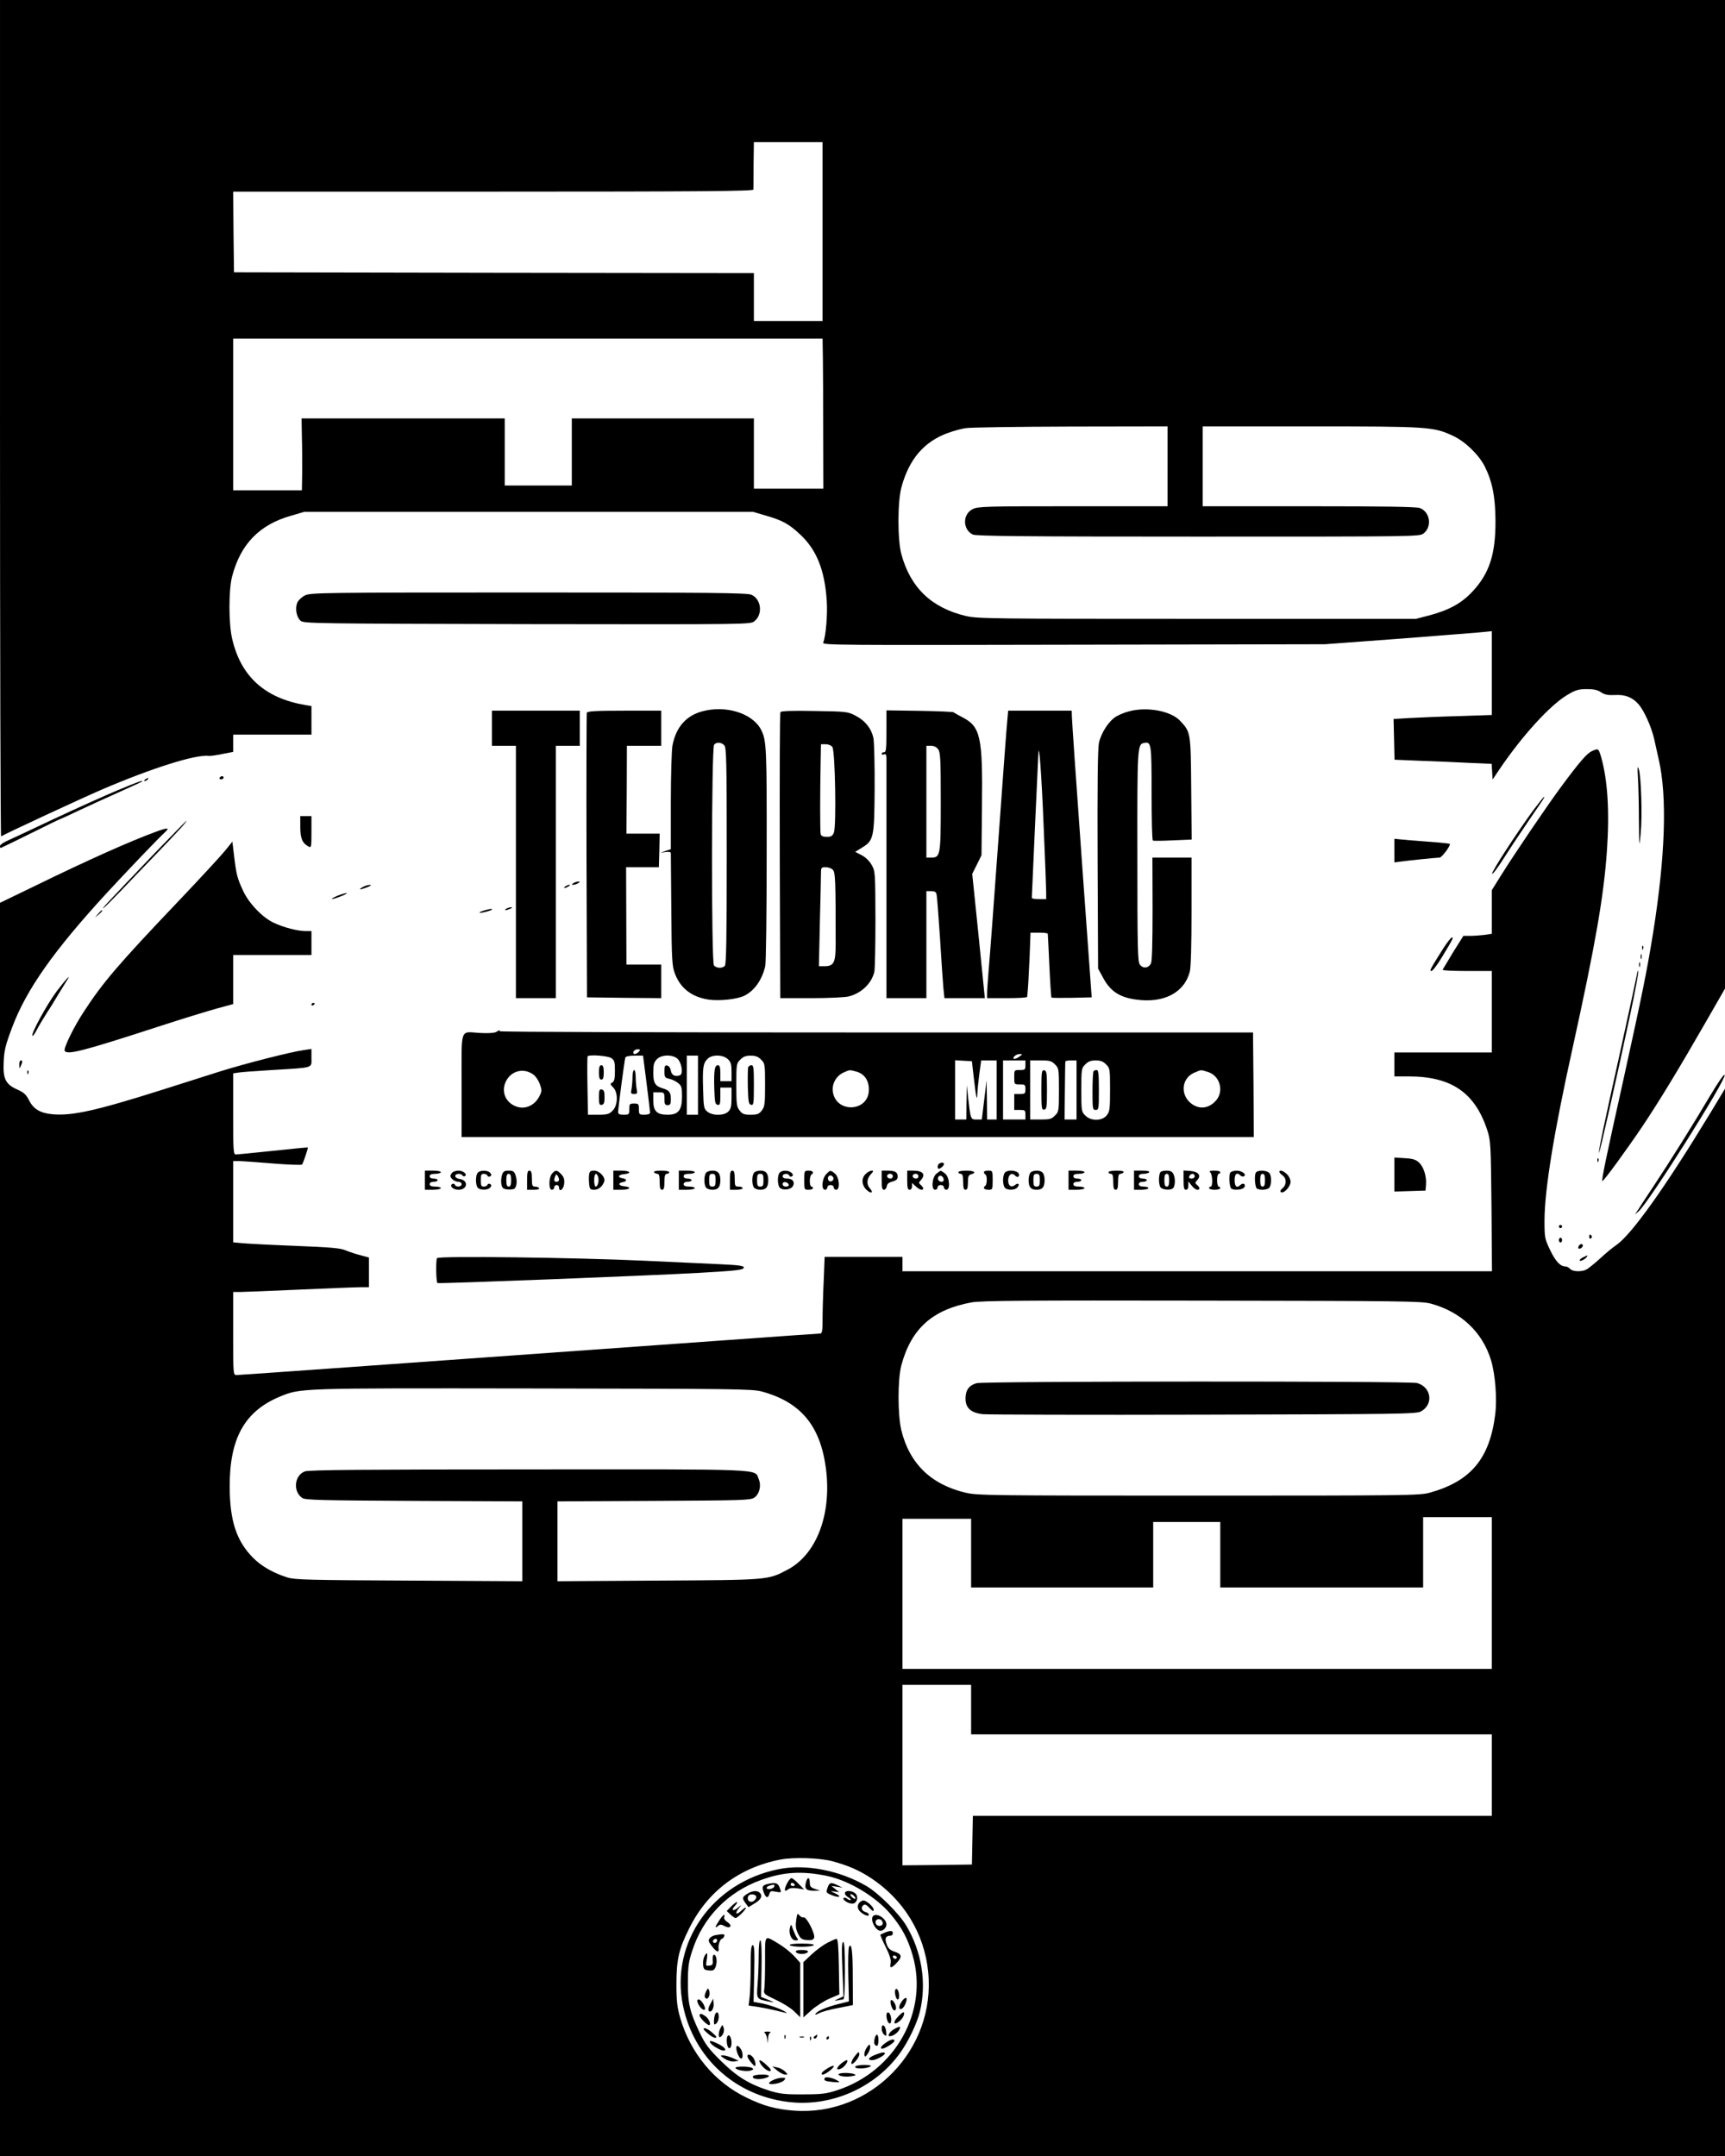 <?xml version="1.0" standalone="no"?>
<!DOCTYPE svg PUBLIC "-//W3C//DTD SVG 20010904//EN"
 "http://www.w3.org/TR/2001/REC-SVG-20010904/DTD/svg10.dtd">
<svg version="1.0" xmlns="http://www.w3.org/2000/svg"
 width="1080pt" height="1350pt" viewBox="0 0 1080 1350"
 preserveAspectRatio="xMidYMid meet">

<g transform="translate(0,1350) scale(0.1,-0.1)"
fill="#000000" stroke="none">
<path d="M0 10879 c0 -1441 3 -2618 7 -2616 35 21 492 233 628 292 317 136
592 223 675 212 8 -1 45 4 83 12 l67 13 0 54 0 54 245 0 245 0 0 90 0 89 -37
6 c-254 43 -404 178 -459 413 -23 95 -23 307 -1 392 53 203 171 325 370 381
l82 24 1405 0 1405 0 78 -23 c105 -30 145 -52 215 -117 104 -96 155 -223 168
-415 6 -86 -5 -221 -22 -264 -6 -16 89 -16 1567 -13 l1574 3 485 36 c267 21
502 39 523 42 l37 4 0 -262 0 -263 -207 -7 c-115 -3 -253 -9 -308 -12 l-100
-6 3 -128 3 -127 167 -7 c92 -3 229 -9 304 -13 l137 -6 3 -49 3 -49 39 58
c144 214 321 409 431 473 50 30 69 35 120 35 43 0 68 -5 89 -20 23 -15 43 -19
87 -17 63 4 109 -14 147 -57 36 -41 80 -140 98 -216 8 -38 22 -97 29 -130 54
-234 41 -608 -35 -1085 -41 -252 -65 -369 -186 -920 -109 -489 -138 -630 -132
-635 5 -6 149 191 250 341 104 155 227 357 402 662 l116 202 0 3095 0 3095
-5400 0 -5400 0 0 -2621z m5150 1171 l0 -560 -215 0 -215 0 0 150 0 150 -1627
2 -1628 3 -3 253 -2 252 1629 0 c1297 0 1629 3 1628 13 0 6 1 76 1 155 l2 142
215 0 215 0 0 -560z m2 -797 c1 -71 2 -282 2 -470 l1 -343 -217 0 -218 0 0
220 0 220 -570 0 -570 0 0 -210 0 -210 -210 0 -210 0 0 210 0 210 -636 0 -636
0 2 -112 c2 -62 2 -164 2 -225 l-2 -113 -215 0 -215 0 0 475 0 475 1845 0
1845 0 2 -127z m2158 -673 l0 -250 -592 0 c-545 0 -596 -1 -628 -18 -64 -31
-64 -127 0 -159 20 -10 314 -13 1411 -13 1381 0 1386 0 1412 20 55 43 40 136
-24 159 -22 8 -236 11 -695 11 l-664 0 0 250 0 250 674 0 c741 0 770 -2 893
-59 77 -36 160 -117 198 -190 48 -95 67 -191 68 -341 1 -210 -38 -331 -145
-445 -67 -72 -145 -115 -268 -148 l-85 -22 -1370 0 c-1289 0 -1375 1 -1448 18
-215 51 -347 177 -404 388 -24 90 -24 329 1 419 48 176 142 285 291 339 33 12
83 26 110 30 28 5 323 9 658 10 l607 1 0 -250z"/>
<path d="M1910 9772 c-19 -9 -41 -29 -48 -44 -16 -35 -7 -91 20 -115 19 -17
84 -18 1418 -21 1396 -2 1397 -2 1423 18 55 43 43 140 -19 166 -28 12 -261 14
-1396 14 -1278 0 -1365 -1 -1398 -18z"/>
<path d="M4397 9046 c-103 -28 -165 -100 -187 -215 -5 -29 -10 -187 -10 -351
l0 -297 -32 -11 -33 -12 33 5 c21 3 32 0 32 -8 0 -6 1 -167 3 -357 2 -309 5
-350 22 -395 35 -93 104 -147 211 -164 69 -10 181 2 226 25 62 32 109 98 129
184 5 19 9 335 9 702 1 673 -1 711 -35 779 -54 103 -220 155 -368 115z m137
-212 c14 -14 16 -90 16 -693 0 -513 -3 -680 -12 -689 -17 -17 -53 -15 -68 3
-17 21 -16 1361 1 1382 15 18 44 16 63 -3z"/>
<path d="M7069 9046 c-25 -6 -61 -21 -80 -32 -46 -27 -95 -102 -109 -167 -7
-37 -10 -266 -8 -733 l3 -679 35 -64 c44 -79 101 -116 203 -130 172 -24 301
42 336 174 7 25 11 168 11 378 l0 337 -122 0 -123 0 1 -320 c0 -216 -3 -328
-10 -343 -16 -30 -50 -34 -70 -6 -13 19 -15 102 -15 678 -1 687 0 701 42 709
45 9 47 -3 47 -314 0 -161 3 -295 8 -297 4 -3 60 -2 125 1 l118 5 -3 321 c-3
354 -3 352 -71 424 -58 61 -207 88 -318 58z"/>
<path d="M3080 8940 l0 -110 75 0 75 0 0 -477 c0 -263 0 -619 0 -790 l0 -313
125 0 125 0 0 790 0 790 75 0 75 0 0 110 0 110 -275 0 -275 0 0 -110z"/>
<path d="M3674 9037 c-2 -7 -3 -411 -2 -897 l3 -885 233 -3 232 -2 0 105 0
105 -109 0 -109 0 -1 305 -1 305 103 0 102 0 3 105 2 105 -104 0 -104 0 2 275
1 275 108 0 107 0 0 110 0 110 -230 0 c-178 0 -232 -3 -236 -13z"/>
<path d="M4886 9041 c-4 -5 -5 -411 -4 -901 l3 -890 195 0 c108 0 213 5 235
11 79 21 141 80 159 153 4 15 7 163 7 328 -1 293 -1 301 -23 341 -14 25 -38
49 -63 62 l-41 21 44 27 c72 45 76 62 78 367 1 146 -3 287 -7 315 -12 62 -51
112 -115 145 -46 24 -58 25 -255 28 -138 3 -209 0 -213 -7z m325 -218 c18 -20
26 -493 10 -536 -9 -22 -17 -27 -45 -27 -24 0 -35 5 -38 18 -4 17 -4 263 0
455 l2 107 29 0 c16 0 35 -7 42 -17z m3 -769 c16 -16 18 -59 18 -462 0 -120
-11 -142 -70 -142 l-35 0 6 273 c4 149 7 289 7 310 0 34 2 37 29 37 16 0 37
-7 45 -16z"/>
<path d="M5550 8921 c0 -110 -2 -131 -15 -131 -8 0 -15 -4 -15 -10 0 -5 7 -7
15 -4 11 5 15 -2 15 -27 0 -19 0 -364 0 -766 l0 -733 125 0 125 0 0 335 0 335
30 0 c23 0 31 -5 34 -22 3 -13 12 -133 21 -268 8 -135 18 -275 21 -312 l7 -68
126 0 127 0 -39 389 -40 389 29 58 29 59 3 307 c5 436 -9 498 -123 557 -27 14
-52 28 -55 31 -3 3 -98 7 -212 9 l-208 3 0 -131z m324 -113 c14 -19 16 -68 16
-328 0 -339 -2 -350 -61 -350 l-29 0 0 350 0 350 29 0 c20 0 35 -8 45 -22z"/>
<path d="M6306 8983 c-4 -38 -29 -376 -56 -753 -27 -377 -54 -738 -60 -802 -5
-64 -10 -130 -10 -147 l0 -31 125 0 c69 0 125 3 126 8 6 57 9 112 15 245 l6
157 54 0 c30 0 54 -3 54 -7 1 -5 5 -95 10 -202 5 -106 11 -195 13 -197 2 -3
60 -3 128 -2 l124 3 -62 860 c-34 473 -62 877 -62 898 l-1 37 -199 0 -199 0
-6 -67z m228 -653 c9 -206 16 -394 16 -417 l0 -43 -45 0 c-25 0 -45 3 -45 8 0
9 39 869 41 902 4 83 20 -126 33 -450z"/>
<path d="M9967 8797 c-31 -14 -75 -64 -192 -222 -86 -116 -285 -409 -379 -559
l-56 -90 0 -137 0 -136 -46 -7 c-26 -3 -66 -6 -89 -6 l-43 0 -64 -102 c-34
-57 -64 -106 -66 -110 -2 -5 66 -8 152 -8 l156 0 0 -255 0 -255 -305 0 -305 0
0 -75 0 -75 89 0 c267 0 415 -101 492 -335 22 -68 23 -84 27 -477 l3 -408
-1845 0 -1846 0 0 45 0 45 -243 0 -244 0 -6 -152 c-4 -83 -7 -191 -7 -240 0
-68 -3 -88 -14 -88 -7 0 -263 -18 -567 -40 -2300 -165 -3070 -220 -3088 -220
-21 0 -21 4 -21 260 l0 260 43 0 c23 0 191 7 372 15 182 8 354 15 383 15 l52
0 0 93 0 93 -52 14 c-29 7 -70 21 -92 30 -33 15 -93 20 -321 29 -154 6 -304
14 -332 17 l-53 5 0 255 0 254 33 0 c17 0 113 -7 212 -15 99 -8 183 -11 186
-7 7 8 40 105 36 107 -1 1 -99 -8 -217 -21 -118 -12 -223 -23 -232 -23 -17 -1
-18 18 -18 254 l0 254 33 5 c17 3 113 10 212 16 265 16 245 10 245 77 l0 55
-47 -7 c-85 -12 -366 -84 -526 -134 -50 -16 -213 -68 -362 -115 -414 -131
-564 -164 -686 -153 -77 7 -119 32 -147 87 -18 36 -32 49 -72 67 -75 33 -92
67 -87 173 3 72 11 105 52 214 89 239 262 484 595 846 114 124 329 349 363
379 33 30 16 30 -62 1 -160 -59 -416 -173 -758 -340 l-213 -103 0 -3924 0
-3923 5400 0 5400 0 0 3341 0 3342 -93 -154 c-283 -466 -490 -756 -586 -824
-24 -16 -71 -55 -104 -86 -34 -31 -72 -61 -84 -68 -31 -16 -88 -14 -103 4 -7
8 -20 15 -29 15 -32 0 -62 32 -96 103 -33 69 -35 77 -35 182 0 192 58 550 175
1079 144 654 196 953 216 1241 17 246 4 441 -36 583 -17 57 -17 57 -58 39z
m-1008 -3460 c188 -51 323 -179 376 -354 27 -89 39 -244 26 -342 -35 -276
-154 -417 -411 -488 -61 -17 -149 -18 -1445 -18 -1299 0 -1385 1 -1458 18
-218 51 -353 183 -404 392 -23 97 -23 317 0 405 62 231 195 350 440 395 58 11
347 13 1442 11 1265 -2 1375 -3 1434 -19z m-4190 -550 c244 -66 367 -214 402
-482 37 -286 -58 -537 -239 -633 -125 -66 -112 -65 -809 -69 l-633 -4 0 250 0
250 603 3 c554 3 605 4 629 20 33 22 46 76 28 117 -26 65 60 61 -1442 60
-1028 0 -1372 -3 -1398 -12 -67 -23 -78 -127 -17 -167 19 -13 123 -15 700 -18
l677 -3 0 -250 0 -250 -707 4 c-621 3 -715 5 -762 19 -89 28 -163 70 -216 123
-105 106 -146 232 -147 445 -1 303 93 472 312 564 133 55 110 54 1590 52 1262
-2 1370 -3 1429 -19z m4571 -1262 l0 -475 -1845 0 -1845 0 0 470 0 470 215 0
215 0 0 -215 0 -215 570 0 570 0 0 205 0 205 210 0 210 0 0 -205 0 -205 635 0
635 0 0 220 0 220 215 0 215 0 0 -475z m-3260 -730 l0 -155 1630 0 1630 0 0
-255 0 -255 -1625 0 -1624 0 -3 -152 -3 -153 -217 -3 -218 -2 0 565 0 565 215
0 215 0 0 -155z m-870 -949 c97 -26 167 -56 242 -105 205 -135 335 -347 359
-587 50 -485 -357 -906 -840 -870 -114 9 -189 29 -296 81 -202 97 -353 280
-417 502 -18 63 -23 103 -23 208 0 155 15 220 80 350 114 231 311 380 570 431
83 16 244 11 325 -10z"/>
<path d="M6114 4839 c-47 -13 -69 -44 -69 -96 0 -59 33 -89 107 -98 29 -3 652
-5 1383 -3 1222 3 1332 4 1361 20 81 44 66 153 -24 178 -47 13 -2713 12 -2758
-1z"/>
<path d="M4875 1796 c-415 -83 -680 -460 -599 -854 67 -325 323 -561 655 -603
269 -35 548 87 705 307 51 71 106 186 123 257 44 180 12 378 -86 541 -46 76
-171 200 -246 245 -168 99 -381 141 -552 107z m301 -42 c141 -29 309 -131 402
-242 70 -84 107 -154 136 -256 101 -348 -107 -723 -469 -843 -70 -23 -97 -27
-215 -27 -115 -1 -146 3 -210 22 -129 41 -206 88 -306 187 -79 78 -98 103
-137 185 -59 124 -72 181 -70 315 0 89 5 125 27 190 67 209 222 368 430 443
139 51 257 58 412 26z"/>
<path d="M4926 1704 c-19 -40 -15 -54 9 -34 10 8 29 10 58 6 l42 -7 -35 35
c-18 20 -39 36 -45 36 -6 0 -19 -16 -29 -36z m49 -4 c3 -5 -1 -10 -9 -10 -9 0
-16 5 -16 10 0 6 4 10 9 10 6 0 13 -4 16 -10z"/>
<path d="M5045 1709 c-9 -38 5 -49 55 -48 l35 1 -32 10 c-27 9 -33 16 -33 39
0 39 -17 37 -25 -2z"/>
<path d="M4805 1703 c-32 -8 -36 -17 -24 -51 13 -37 28 -41 36 -11 5 18 11 20
39 14 38 -7 38 -7 24 29 -10 26 -27 30 -75 19z m43 -15 c-5 -16 -48 -24 -48
-9 0 8 17 16 43 20 5 0 7 -5 5 -11z"/>
<path d="M5181 1679 c-10 -29 -9 -31 25 -45 48 -20 69 -11 24 10 -34 16 -34
16 -6 12 l30 -4 -25 20 -24 19 35 -5 35 -6 -30 15 c-43 21 -52 19 -64 -16z"/>
<path d="M4679 1642 c-33 -21 -34 -27 -12 -58 l19 -26 36 22 c41 24 54 46 37
66 -15 18 -48 17 -80 -4z m56 -21 c0 -8 -8 -19 -17 -25 -22 -13 -44 5 -34 29
7 20 51 16 51 -4z"/>
<path d="M5290 1645 c0 -8 9 -19 21 -25 11 -7 18 -14 15 -17 -3 -3 -12 0 -21
7 -9 7 -19 10 -23 6 -10 -11 28 -36 54 -36 30 0 42 46 17 66 -24 18 -63 18
-63 -1z m60 -20 c7 -8 8 -15 2 -15 -5 0 -15 7 -22 15 -7 8 -8 15 -2 15 5 0 15
-7 22 -15z"/>
<path d="M5382 1588 c-17 -17 -15 -42 6 -60 23 -21 52 -30 52 -17 0 6 -9 13
-19 16 -25 6 -34 28 -16 43 10 8 19 5 39 -17 20 -21 26 -24 26 -11 0 18 -45
58 -64 58 -7 0 -17 -5 -24 -12z"/>
<path d="M4577 1562 l-27 -28 23 -22 c13 -12 27 -22 32 -22 12 0 65 52 65 64
0 5 -13 -3 -30 -19 -32 -31 -42 -16 -12 19 17 21 17 21 -4 4 -32 -28 -51 -22
-24 7 13 14 19 25 14 25 -6 0 -22 -13 -37 -28z"/>
<path d="M4985 1478 c-5 -36 -3 -56 11 -85 16 -33 24 -38 57 -41 27 -2 39 1
44 14 9 23 -48 135 -66 128 -7 -2 -19 4 -26 13 -12 15 -14 12 -20 -29z"/>
<path d="M4503 1475 c-27 -40 -29 -53 -8 -35 13 11 20 11 41 0 36 -20 53 2 19
24 -16 10 -24 23 -21 32 10 26 -9 14 -31 -21z"/>
<path d="M5467 1503 c-22 -21 14 -93 46 -93 18 0 37 21 37 40 0 36 -61 75 -83
53z m59 -52 c-10 -16 -36 -13 -43 5 -8 22 18 37 36 20 7 -8 10 -19 7 -25z"/>
<path d="M4946 1430 c-10 -37 9 -80 35 -80 17 0 19 3 10 14 -6 7 -17 31 -25
52 -13 38 -14 38 -20 14z"/>
<path d="M5540 1399 c-13 -6 -26 -12 -28 -13 -2 -2 13 -37 33 -77 26 -52 35
-82 31 -101 -7 -35 3 -35 37 0 37 39 34 56 -11 71 -30 10 -42 21 -51 48 -14
37 -6 52 27 53 6 0 12 7 12 15 0 17 -14 18 -50 4z m74 -160 c-6 -11 -24 -2
-24 11 0 5 7 7 15 4 8 -4 12 -10 9 -15z"/>
<path d="M4480 1383 c-14 -2 -30 -11 -37 -20 -10 -13 -7 -22 14 -49 28 -37 46
-44 42 -16 -4 22 10 62 21 62 4 0 10 7 14 15 6 15 -3 17 -54 8z m10 -31 c0
-13 -12 -22 -22 -16 -10 6 -1 24 13 24 5 0 9 -4 9 -8z"/>
<path d="M4790 1222 c0 -82 -2 -162 -5 -178 -5 -28 -2 -31 72 -66 43 -20 95
-52 116 -73 l37 -36 0 171 0 170 -39 43 c-22 23 -63 56 -93 74 -95 57 -88 66
-88 -105z"/>
<path d="M5180 1335 c-25 -13 -69 -45 -98 -72 l-52 -49 0 -173 0 -173 50 45
c27 24 78 57 112 72 l63 27 -3 174 c-2 128 -6 174 -15 174 -7 -1 -32 -12 -57
-25z"/>
<path d="M4750 1253 c0 -54 -3 -135 -7 -180 -7 -92 -7 -91 77 -107 32 -6 31
-5 -10 12 l-45 18 3 177 c2 118 -1 177 -8 177 -6 0 -10 -37 -10 -97z"/>
<path d="M5274 1170 l7 -170 -33 -16 c-25 -11 -27 -14 -8 -10 14 3 31 6 38 6
9 0 12 43 12 180 0 129 -3 180 -11 180 -9 0 -10 -45 -5 -170z"/>
<path d="M4945 1320 c3 -5 37 -10 75 -10 38 0 72 5 75 10 4 6 -23 10 -75 10
-52 0 -79 -4 -75 -10z"/>
<path d="M4700 1191 c0 -70 -3 -155 -6 -189 l-7 -60 49 -7 c27 -4 74 -13 104
-20 30 -7 66 -16 80 -19 14 -4 1 6 -28 20 -30 14 -81 31 -114 38 l-60 11 4
178 c3 140 1 177 -9 177 -10 0 -13 -30 -13 -129z"/>
<path d="M5316 1311 c-5 -7 -7 -87 -5 -178 l4 -165 -72 -18 c-75 -20 -127 -42
-138 -61 -4 -6 6 -4 23 5 17 9 71 24 121 33 l91 18 -1 170 c0 168 -7 222 -23
196z"/>
<path d="M4983 1278 c2 -7 19 -13 37 -13 18 0 35 6 38 13 2 8 -9 12 -38 12
-29 0 -40 -4 -37 -12z"/>
<path d="M4410 1250 c-6 -12 -10 -35 -8 -53 3 -28 7 -32 36 -35 27 -3 34 1 43
24 11 31 5 74 -11 74 -6 0 -9 -15 -8 -32 3 -28 -1 -34 -21 -36 -22 -3 -23 -2
-16 37 7 45 2 52 -15 21z"/>
<path d="M4419 1027 c-9 -20 -9 -31 -2 -38 15 -15 33 20 23 46 -7 19 -8 18
-21 -8z"/>
<path d="M5606 1042 c-8 -14 3 -62 15 -62 11 0 11 41 0 59 -6 9 -11 10 -15 3z"/>
<path d="M5646 968 c-18 -25 -21 -48 -7 -48 12 0 27 20 35 48 9 29 -8 29 -28
0z"/>
<path d="M4367 963 c9 -27 34 -53 44 -47 13 8 -19 64 -36 64 -9 0 -12 -6 -8
-17z"/>
<path d="M4447 951 c-12 -20 -15 -37 -9 -43 14 -14 34 17 30 49 l-3 28 -18
-34z"/>
<path d="M5578 975 c-9 -9 6 -58 20 -63 7 -2 12 5 12 15 0 23 -23 57 -32 48z"/>
<path d="M4476 884 c-3 -9 -6 -27 -6 -41 0 -21 2 -24 15 -13 8 7 15 25 15 41
0 31 -14 39 -24 13z"/>
<path d="M5550 881 c0 -26 10 -51 21 -51 10 0 12 31 3 54 -9 22 -24 20 -24 -3z"/>
<path d="M5625 875 c-41 -40 -29 -64 13 -25 20 19 30 50 17 50 -3 0 -17 -11
-30 -25z"/>
<path d="M4380 880 c0 -14 46 -60 59 -60 16 0 0 40 -22 55 -25 18 -37 19 -37
5z"/>
<path d="M4512 803 c-15 -27 -16 -66 -2 -58 18 11 28 40 20 60 -7 19 -7 19
-18 -2z"/>
<path d="M5520 797 c0 -13 7 -30 16 -38 14 -11 15 -9 12 21 -4 39 -28 54 -28
17z"/>
<path d="M5599 795 c-28 -15 -46 -45 -28 -45 19 0 48 20 59 40 13 23 5 25 -31
5z"/>
<path d="M4428 770 c18 -17 40 -30 50 -30 13 1 9 8 -16 30 -18 17 -40 30 -50
30 -13 -1 -9 -8 16 -30z"/>
<path d="M4787 772 c6 -4 13 -21 16 -37 l4 -30 2 32 c0 17 7 34 14 36 6 3 -1
6 -18 6 -16 0 -25 -3 -18 -7z"/>
<path d="M4557 753 c-9 -8 -9 -46 -1 -67 9 -23 24 -9 24 22 0 31 -13 56 -23
45z"/>
<path d="M4911 744 c0 -11 3 -14 6 -6 3 7 2 16 -1 19 -3 4 -6 -2 -5 -13z"/>
<path d="M5101 751 c-8 -5 -9 -11 -3 -15 5 -3 12 1 16 9 6 17 6 18 -13 6z"/>
<path d="M5476 735 c-7 -27 -1 -45 15 -45 5 0 9 16 9 35 0 41 -15 47 -24 10z"/>
<path d="M5008 743 c6 -2 18 -2 25 0 6 3 1 5 -13 5 -14 0 -19 -2 -12 -5z"/>
<path d="M5071 734 c0 -11 3 -14 6 -6 3 7 2 16 -1 19 -3 4 -6 -2 -5 -13z"/>
<path d="M5175 740 c-3 -5 -1 -10 4 -10 6 0 11 5 11 10 0 6 -2 10 -4 10 -3 0
-8 -4 -11 -10z"/>
<path d="M5550 712 c-31 -21 -42 -36 -30 -40 13 -5 80 37 80 49 0 14 -22 10
-50 -9z"/>
<path d="M4451 704 c14 -17 62 -44 79 -44 23 0 8 21 -30 40 -48 25 -68 26 -49
4z"/>
<path d="M5426 678 c-10 -15 -16 -35 -14 -45 3 -15 6 -14 22 9 10 15 16 35 14
45 -3 15 -6 14 -22 -9z"/>
<path d="M4610 676 c0 -24 19 -66 30 -66 14 0 12 42 -4 63 -16 21 -26 22 -26
3z"/>
<path d="M5351 624 c-12 -15 -21 -34 -21 -43 1 -21 50 33 50 55 0 20 -6 18
-29 -12z"/>
<path d="M5478 633 c-42 -17 -50 -33 -17 -33 23 0 79 30 79 42 0 11 -19 8 -62
-9z"/>
<path d="M4680 625 c0 -8 11 -27 25 -42 20 -23 24 -25 25 -10 0 10 -4 26 -10
36 -12 24 -40 35 -40 16z"/>
<path d="M4537 609 c19 -12 43 -19 60 -17 l28 4 -37 17 c-21 9 -48 17 -60 17
-21 0 -20 -2 9 -21z"/>
<path d="M4759 582 c15 -28 49 -54 63 -50 9 3 2 16 -21 36 -37 35 -57 42 -42
14z"/>
<path d="M5263 576 c-31 -27 -27 -44 6 -27 23 13 47 51 32 51 -5 0 -23 -11
-38 -24z"/>
<path d="M5183 550 c-36 -21 -50 -40 -31 -40 17 0 75 46 68 54 -3 3 -20 -3
-37 -14z"/>
<path d="M5355 560 c-10 -16 67 -16 95 1 10 5 -2 8 -37 9 -28 0 -55 -4 -58
-10z"/>
<path d="M4605 550 c8 -13 69 -23 95 -15 18 6 20 9 9 16 -19 12 -112 12 -104
-1z"/>
<path d="M4865 536 c17 -14 39 -26 50 -26 19 0 19 0 0 19 -11 11 -33 23 -50
26 l-30 6 30 -25z"/>
<path d="M5250 511 c0 -12 48 -18 85 -11 25 5 27 7 12 13 -26 10 -97 9 -97 -2z"/>
<path d="M4715 500 c-9 -15 21 -23 60 -16 54 11 52 26 -4 26 -27 0 -53 -5 -56
-10z"/>
<path d="M5164 489 c-9 -16 1 -21 53 -26 39 -3 45 -2 30 7 -30 19 -76 29 -83
19z"/>
<path d="M4835 473 c-18 -10 -25 -18 -17 -21 22 -7 79 7 92 23 11 13 8 15 -16
15 -16 -1 -42 -8 -59 -17z"/>
<path d="M10255 8630 c3 -47 6 -166 6 -265 2 -176 2 -178 11 -85 11 109 3 360
-12 405 -8 23 -9 10 -5 -55z"/>
<path d="M1375 8630 c-3 -5 1 -10 9 -10 9 0 16 5 16 10 0 6 -4 10 -9 10 -6 0
-13 -4 -16 -10z"/>
<path d="M910 8620 c-9 -6 -10 -10 -3 -10 6 0 15 5 18 10 8 12 4 12 -15 0z"/>
<path d="M735 8551 c-77 -32 -257 -113 -400 -180 -143 -68 -277 -130 -297
-139 -21 -10 -38 -23 -38 -29 0 -7 2 -13 4 -13 2 0 86 41 185 90 100 50 183
90 185 90 2 0 57 25 122 56 66 31 180 83 254 116 74 33 137 62 139 64 12 12
-28 -2 -154 -55z"/>
<path d="M9597 8423 c-104 -143 -259 -381 -255 -394 2 -7 35 37 73 97 38 60
108 165 155 234 98 143 103 150 97 150 -3 0 -34 -39 -70 -87z"/>
<path d="M1880 8322 c0 -71 13 -102 51 -122 18 -10 19 -7 19 90 l0 100 -35 0
-35 0 0 -68z"/>
<path d="M959 8148 c-302 -317 -325 -341 -311 -334 7 4 56 53 110 109 53 56
149 156 213 222 136 141 204 215 196 215 -2 0 -96 -96 -208 -212z"/>
<path d="M8730 8174 l0 -74 38 5 c50 7 228 25 245 25 14 0 72 78 64 86 -2 2
-64 9 -138 14 -74 5 -151 12 -171 14 l-38 4 0 -74z"/>
<path d="M1408 8172 c-25 -31 -157 -174 -293 -317 -375 -394 -472 -508 -589
-688 -65 -98 -130 -233 -121 -247 16 -27 113 -2 578 149 153 50 323 102 378
117 l99 27 0 153 0 154 245 0 245 0 0 75 0 75 -38 0 c-48 0 -138 23 -198 52
-70 32 -155 121 -191 198 -37 80 -43 101 -57 217 l-11 93 -47 -58z"/>
<path d="M3590 7970 c-13 -9 -13 -10 0 -10 8 0 22 5 30 10 13 9 13 10 0 10 -8
0 -22 -5 -30 -10z"/>
<path d="M2270 7945 c-31 -18 -16 -18 30 0 23 9 28 14 15 14 -11 0 -31 -6 -45
-14z"/>
<path d="M3540 7950 c-8 -5 -10 -10 -5 -10 6 0 17 5 25 10 8 5 11 10 5 10 -5
0 -17 -5 -25 -10z"/>
<path d="M2110 7890 c-25 -11 -38 -19 -30 -19 8 0 35 9 60 19 25 10 38 19 30
18 -8 0 -35 -8 -60 -18z"/>
<path d="M3170 7810 c-18 -12 -2 -12 25 0 13 6 15 9 5 9 -8 0 -22 -4 -30 -9z"/>
<path d="M3031 7799 c-18 -6 -31 -12 -29 -14 5 -5 78 14 78 20 0 6 -8 5 -49
-6z"/>
<path d="M614 7778 l-19 -23 23 19 c21 18 27 26 19 26 -2 0 -12 -10 -23 -22z"/>
<path d="M9037 7563 c-83 -132 -89 -143 -75 -143 7 0 36 37 63 82 72 119 77
128 65 128 -5 0 -29 -30 -53 -67z"/>
<path d="M10281 7564 c0 -11 3 -14 6 -6 3 7 2 16 -1 19 -3 4 -6 -2 -5 -13z"/>
<path d="M10272 7510 c0 -14 2 -19 5 -12 2 6 2 18 0 25 -3 6 -5 1 -5 -13z"/>
<path d="M10262 7460 c0 -14 2 -19 5 -12 2 6 2 18 0 25 -3 6 -5 1 -5 -13z"/>
<path d="M10247 7390 c-5 -25 -51 -238 -103 -475 -112 -503 -134 -611 -133
-634 1 -18 121 515 199 883 28 131 49 246 47 255 -1 9 -6 -4 -10 -29z"/>
<path d="M355 7293 c-63 -85 -163 -268 -152 -279 3 -3 15 13 27 37 12 23 41
72 64 108 24 36 56 89 72 116 17 28 38 62 48 78 39 58 4 23 -59 -60z"/>
<path d="M1950 7209 c0 -5 5 -7 10 -4 6 3 10 8 10 11 0 2 -4 4 -10 4 -5 0 -10
-5 -10 -11z"/>
<path d="M3106 7038 c-11 -6 -51 -9 -100 -6 -129 7 -116 45 -116 -328 l0 -324
2480 0 2480 0 -2 328 -3 327 -2362 0 c-1298 0 -2359 3 -2356 8 6 9 2 9 -21 -5z
m894 -123 c-7 -8 -19 -15 -26 -15 -8 0 -11 6 -8 15 4 8 15 15 26 15 17 0 18
-3 8 -15z m2384 -30 c-27 -20 -51 -20 -34 0 7 8 22 15 33 15 20 0 20 0 1 -15z
m-2556 -11 c19 -13 22 -24 22 -79 0 -49 -4 -66 -16 -73 -15 -8 -15 -11 5 -31
32 -32 30 -113 -4 -146 -21 -21 -33 -25 -89 -25 l-65 0 -3 181 c-2 99 -1 183
1 185 12 12 129 3 149 -12z m220 -156 c12 -95 22 -179 22 -185 0 -8 -14 -13
-35 -13 -33 0 -35 2 -35 35 0 32 -2 35 -30 35 -28 0 -30 -3 -30 -35 0 -33 -2
-35 -35 -35 -26 0 -35 4 -35 17 0 23 40 325 45 341 3 7 24 12 58 12 l53 0 22
-172z m192 154 c27 -22 40 -96 17 -105 -30 -11 -52 0 -57 29 -3 17 -12 30 -23
32 -14 3 -17 -4 -17 -36 0 -37 3 -41 30 -47 16 -3 41 -15 55 -26 22 -18 25
-28 25 -83 0 -88 -22 -116 -91 -116 -67 0 -89 23 -89 90 l0 50 35 0 c34 0 35
-1 35 -40 0 -33 3 -40 20 -40 17 0 20 7 20 39 0 41 -10 54 -50 66 -48 14 -60
34 -60 98 0 49 4 65 22 84 27 29 95 32 128 5z m130 -167 l0 -185 -35 0 -35 0
0 185 0 185 35 0 35 0 0 -185z m187 163 c19 -18 23 -32 23 -80 l0 -58 -35 0
-35 0 0 50 c0 37 -4 50 -15 50 -21 0 -26 -32 -23 -145 3 -86 5 -100 21 -103
14 -3 17 5 17 52 l0 56 35 0 35 0 0 -65 c0 -52 -4 -69 -20 -85 -27 -27 -99
-27 -131 -1 -22 18 -24 27 -27 141 -4 136 0 162 28 190 28 28 96 27 127 -2z
m208 -3 c24 -23 25 -29 25 -158 0 -121 -2 -137 -21 -161 -17 -22 -28 -26 -69
-26 -41 0 -52 4 -69 26 -19 24 -21 40 -21 161 0 129 1 135 25 158 18 19 35 25
65 25 30 0 47 -6 65 -25z m1332 -115 c14 -122 20 -149 22 -101 0 19 6 74 12
123 l12 88 48 0 49 0 0 -185 0 -185 -30 0 -30 0 -1 123 -2 122 -15 -122 -15
-123 -33 0 c-37 0 -37 0 -53 140 l-8 75 -2 -107 -1 -108 -35 0 -35 0 0 186 0
185 53 -3 52 -3 12 -105z m323 80 c0 -28 -3 -30 -35 -30 -35 0 -35 0 -35 -45
0 -45 0 -45 35 -45 32 0 35 -2 35 -30 0 -28 -3 -30 -35 -30 l-35 0 0 -50 0
-50 35 0 c32 0 35 -2 35 -30 l0 -30 -70 0 -70 0 0 185 0 185 70 0 70 0 0 -30z
m185 5 c24 -23 25 -29 25 -160 0 -131 -1 -137 -25 -160 -21 -22 -33 -25 -90
-25 l-65 0 0 185 0 185 65 0 c57 0 69 -3 90 -25z m135 -160 l0 -185 -37 0 -38
0 2 178 c1 97 2 180 3 185 0 4 16 7 35 7 l35 0 0 -185z m185 160 c24 -23 25
-29 25 -158 0 -121 -2 -137 -21 -161 -29 -36 -99 -37 -134 -1 -24 23 -25 29
-25 160 0 131 1 137 25 160 18 19 35 25 65 25 30 0 47 -6 65 -25z m-3585 -64
c14 -10 32 -37 40 -60 14 -39 13 -45 -5 -79 -28 -53 -84 -78 -135 -63 -72 21
-105 93 -73 159 33 68 112 88 173 43z m2022 19 c50 -14 78 -55 78 -113 0 -141
-209 -150 -226 -10 -6 48 23 98 69 118 39 17 34 17 79 5z m2200 -2 c74 -22
103 -117 53 -177 -36 -42 -83 -56 -127 -38 -99 42 -104 171 -9 211 45 19 37
18 83 4z"/>
<path d="M3750 6785 c0 -33 4 -45 15 -45 11 0 15 12 15 45 0 33 -4 45 -15 45
-11 0 -15 -12 -15 -45z"/>
<path d="M3750 6630 c0 -44 3 -51 18 -48 13 3 17 13 17 48 0 35 -4 45 -17 48
-15 3 -18 -4 -18 -48z"/>
<path d="M3960 6756 c0 -24 -3 -58 -6 -75 -6 -27 -4 -31 16 -31 20 0 22 4 16
31 -3 17 -6 51 -6 75 0 24 -4 44 -10 44 -5 0 -10 -20 -10 -44z"/>
<path d="M4684 6817 c-2 -7 -3 -62 -2 -123 3 -94 5 -109 21 -112 15 -3 17 8
17 122 0 107 -2 126 -15 126 -9 0 -18 -6 -21 -13z"/>
<path d="M6520 6675 c0 -115 2 -126 18 -123 15 3 17 17 17 123 0 106 -2 120
-17 123 -16 3 -18 -8 -18 -123z"/>
<path d="M6847 6793 c-4 -3 -7 -60 -7 -125 0 -111 1 -118 20 -118 19 0 20 7
20 125 0 97 -3 125 -13 125 -8 0 -17 -3 -20 -7z"/>
<path d="M121 6833 c0 -25 1 -26 9 -8 12 27 12 35 0 35 -5 0 -10 -12 -9 -27z"/>
<path d="M171 6784 c0 -11 3 -14 6 -6 3 7 2 16 -1 19 -3 4 -6 -2 -5 -13z"/>
<path d="M10705 6636 c-105 -178 -248 -406 -354 -566 -42 -63 -85 -128 -95
-145 l-20 -30 23 20 c63 54 545 818 539 853 -2 12 -36 -37 -93 -132z"/>
<path d="M8730 6146 l0 -107 98 3 97 3 3 37 c4 52 -14 110 -43 138 -20 19 -39
25 -90 28 l-65 4 0 -106z"/>
<path d="M10001 6234 c0 -11 3 -14 6 -6 3 7 2 16 -1 19 -3 4 -6 -2 -5 -13z"/>
<path d="M5873 6205 c-3 -9 -3 -19 1 -22 7 -7 36 16 36 28 0 15 -30 10 -37 -6z"/>
<path d="M2660 6110 l0 -60 50 0 c28 0 50 5 50 10 0 6 -16 10 -35 10 -24 0
-35 5 -35 15 0 9 9 15 25 15 14 0 25 5 25 10 0 6 -11 10 -25 10 -16 0 -25 6
-25 15 0 10 11 15 35 15 19 0 35 5 35 10 0 6 -22 10 -50 10 l-50 0 0 -60z"/>
<path d="M2832 6158 c-7 -7 -12 -16 -12 -21 0 -16 28 -37 49 -37 12 0 21 -6
21 -15 0 -18 -37 -20 -42 -3 -2 6 -10 8 -17 4 -19 -12 6 -36 39 -36 59 0 65
61 6 68 -14 2 -26 10 -26 18 0 16 36 19 45 4 4 -6 11 -8 16 -4 17 10 -11 34
-40 34 -15 0 -32 -5 -39 -12z"/>
<path d="M2992 6158 c-16 -16 -16 -80 0 -96 16 -16 63 -15 77 2 9 11 9 16 0
22 -7 4 -15 2 -17 -4 -2 -7 -12 -12 -23 -12 -16 0 -19 7 -19 40 0 33 3 40 19
40 11 0 21 -5 23 -12 2 -6 10 -8 17 -4 9 6 9 11 0 22 -14 17 -61 18 -77 2z"/>
<path d="M3143 6143 c-5 -16 -7 -41 -4 -58 5 -25 11 -30 40 -33 18 -2 38 1 43
6 14 14 17 50 6 82 -8 25 -15 30 -43 30 -27 0 -35 -5 -42 -27z m57 -33 c0 -29
-4 -40 -15 -40 -11 0 -15 11 -15 40 0 29 4 40 15 40 11 0 15 -11 15 -40z"/>
<path d="M3300 6110 l0 -60 41 0 c24 0 38 4 34 10 -3 6 -15 10 -26 10 -16 0
-19 7 -19 50 0 38 -4 50 -15 50 -12 0 -15 -13 -15 -60z"/>
<path d="M3457 6152 c-22 -24 -23 -102 -2 -102 8 0 15 7 15 15 0 8 7 15 15 15
8 0 15 -7 15 -15 0 -33 28 -14 32 21 3 28 -1 43 -17 60 -27 29 -37 30 -58 6z
m43 -39 c0 -7 -7 -13 -15 -13 -16 0 -19 9 -9 35 5 13 8 14 15 3 5 -7 9 -19 9
-25z"/>
<path d="M3688 6143 c-2 -16 -1 -43 1 -60 3 -28 7 -33 31 -33 27 0 52 20 63
52 9 26 -30 68 -63 68 -24 0 -29 -5 -32 -27z m57 -13 c7 -23 -2 -60 -16 -60
-5 0 -9 18 -9 40 0 42 14 54 25 20z"/>
<path d="M3840 6110 l0 -60 50 0 c55 0 69 17 18 22 -36 3 -41 21 -8 26 27 4
26 20 -2 24 -34 5 -28 23 10 26 51 5 37 22 -18 22 l-50 0 0 -60z"/>
<path d="M4095 6160 c3 -5 13 -10 21 -10 10 0 14 -13 14 -50 0 -38 4 -50 15
-50 11 0 15 12 15 50 0 38 4 50 15 50 8 0 15 5 15 10 0 6 -23 10 -51 10 -31 0
-48 -4 -44 -10z"/>
<path d="M4250 6110 l0 -60 50 0 c28 0 50 5 50 10 0 6 -16 10 -35 10 -24 0
-35 5 -35 15 0 9 9 15 25 15 14 0 25 5 25 10 0 6 -11 10 -25 10 -16 0 -25 6
-25 15 0 10 11 15 35 15 19 0 35 5 35 10 0 6 -22 10 -50 10 l-50 0 0 -60z"/>
<path d="M4422 6158 c-16 -16 -16 -80 0 -96 7 -7 24 -12 38 -12 36 0 50 17 50
60 0 43 -14 60 -50 60 -14 0 -31 -5 -38 -12z m58 -48 c0 -33 -3 -40 -20 -40
-17 0 -20 7 -20 40 0 33 3 40 20 40 17 0 20 -7 20 -40z"/>
<path d="M4570 6110 l0 -60 40 0 c22 0 40 5 40 10 0 6 -11 10 -25 10 -23 0
-25 3 -25 50 0 38 -4 50 -15 50 -12 0 -15 -13 -15 -60z"/>
<path d="M4722 6158 c-16 -16 -16 -80 0 -96 7 -7 24 -12 38 -12 36 0 50 17 50
60 0 43 -14 60 -50 60 -14 0 -31 -5 -38 -12z m58 -48 c0 -33 -3 -40 -20 -40
-17 0 -20 7 -20 40 0 33 3 40 20 40 17 0 20 -7 20 -40z"/>
<path d="M4882 6158 c-17 -17 -15 -83 2 -97 20 -16 66 -10 79 10 16 26 1 49
-33 49 -20 0 -30 5 -30 15 0 18 37 20 42 3 2 -6 10 -8 16 -4 9 5 9 11 -2 22
-18 17 -58 18 -74 2z m56 -75 c2 -8 -5 -13 -17 -13 -12 0 -21 6 -21 16 0 18
31 15 38 -3z"/>
<path d="M5035 6110 c0 -59 1 -60 28 -60 15 0 27 5 27 10 0 6 -4 10 -10 10 -5
0 -10 15 -10 34 0 19 5 38 10 41 19 12 10 25 -17 25 -27 0 -28 -1 -28 -60z"/>
<path d="M5172 6147 c-26 -28 -31 -97 -7 -97 8 0 15 7 15 15 0 8 9 15 20 15
11 0 20 -7 20 -15 0 -8 7 -15 15 -15 26 0 20 78 -7 101 -29 24 -30 23 -56 -4z
m44 -18 c10 -17 -13 -36 -27 -22 -12 12 -4 33 11 33 5 0 12 -5 16 -11z"/>
<path d="M5422 6151 c-30 -25 -29 -71 3 -101 28 -27 47 -20 22 8 -23 25 -21
61 5 89 17 18 18 23 6 23 -8 0 -25 -8 -36 -19z"/>
<path d="M5520 6110 c0 -45 3 -60 14 -60 8 0 16 10 18 22 2 15 13 24 36 30 25
7 32 14 32 32 0 27 -17 36 -66 36 l-34 0 0 -60z m70 25 c0 -8 -6 -15 -14 -15
-17 0 -28 14 -19 24 12 12 33 6 33 -9z"/>
<path d="M5680 6110 c0 -47 3 -60 15 -60 9 0 15 9 15 22 l0 21 23 -21 c24 -23
47 -29 47 -13 0 5 -7 14 -15 21 -14 12 -14 15 0 30 33 37 14 60 -51 60 l-34 0
0 -60z m70 25 c0 -8 -6 -15 -14 -15 -17 0 -28 14 -19 24 12 12 33 6 33 -9z"/>
<path d="M5863 6151 c-28 -23 -34 -101 -8 -101 8 0 15 7 15 15 0 8 9 15 20 15
11 0 20 -7 20 -15 0 -8 7 -15 15 -15 26 0 20 78 -7 101 -13 10 -25 18 -28 18
-3 0 -15 -8 -27 -18z m45 -34 c2 -10 -3 -17 -12 -17 -18 0 -29 16 -21 31 9 14
29 6 33 -14z"/>
<path d="M6000 6160 c0 -5 7 -10 15 -10 11 0 15 -12 15 -50 0 -38 4 -50 15
-50 11 0 15 12 15 46 0 37 4 47 20 51 37 10 20 23 -30 23 -27 0 -50 -4 -50
-10z"/>
<path d="M6160 6161 c0 -6 5 -13 10 -16 12 -7 10 -64 -2 -71 -17 -11 -6 -24
20 -24 26 0 27 1 27 60 0 59 -1 60 -27 60 -16 0 -28 -4 -28 -9z"/>
<path d="M6292 6158 c-7 -7 -12 -28 -12 -48 0 -20 5 -41 12 -48 17 -17 63 -15
78 3 17 20 5 32 -15 15 -23 -19 -44 -5 -43 30 1 34 22 50 41 31 15 -15 27 -14
27 3 0 26 -66 36 -88 14z"/>
<path d="M6452 6158 c-7 -7 -12 -28 -12 -48 0 -43 14 -60 50 -60 36 0 50 17
50 60 0 43 -14 60 -50 60 -14 0 -31 -5 -38 -12z m58 -48 c0 -33 -3 -40 -20
-40 -17 0 -20 7 -20 40 0 33 3 40 20 40 17 0 20 -7 20 -40z"/>
<path d="M6690 6110 l0 -60 50 0 c28 0 50 5 50 10 0 6 -16 10 -35 10 -24 0
-35 5 -35 15 0 9 9 15 25 15 14 0 25 5 25 10 0 6 -11 10 -25 10 -16 0 -25 6
-25 15 0 10 11 15 35 15 19 0 35 5 35 10 0 6 -22 10 -50 10 l-50 0 0 -60z"/>
<path d="M6940 6160 c0 -5 7 -10 15 -10 11 0 15 -12 15 -50 0 -38 4 -50 15
-50 11 0 15 12 15 50 0 37 4 50 14 50 8 0 18 5 21 10 4 6 -13 10 -44 10 -28 0
-51 -4 -51 -10z"/>
<path d="M7100 6110 l0 -60 45 0 c25 0 45 5 45 10 0 6 -13 10 -30 10 -20 0
-30 5 -30 15 0 9 9 15 25 15 14 0 25 5 25 10 0 6 -11 10 -25 10 -16 0 -25 6
-25 15 0 10 10 15 29 15 17 0 33 5 36 10 4 6 -13 10 -44 10 l-51 0 0 -60z"/>
<path d="M7265 6160 c-13 -20 -11 -82 2 -96 18 -17 69 -18 80 -1 11 18 12 59
0 85 -8 16 -19 22 -43 22 -18 0 -36 -4 -39 -10z m55 -50 c0 -29 -4 -40 -15
-40 -11 0 -15 11 -15 40 0 29 4 40 15 40 11 0 15 -11 15 -40z"/>
<path d="M7410 6111 c0 -48 3 -61 15 -61 10 0 15 10 15 26 l0 27 21 -27 c11
-14 27 -26 35 -26 18 0 18 14 -1 30 -14 11 -14 15 2 32 25 28 6 52 -46 56
l-41 3 0 -60z m70 24 c0 -8 -9 -15 -20 -15 -13 0 -18 5 -14 15 4 8 12 15 20
15 8 0 14 -7 14 -15z"/>
<path d="M7578 6158 c14 -14 16 -88 2 -88 -5 0 -10 -4 -10 -10 0 -5 16 -10 35
-10 19 0 35 5 35 10 0 6 -4 10 -10 10 -5 0 -10 18 -10 40 0 22 5 40 10 40 6 0
10 5 10 10 0 6 -17 10 -37 10 -29 0 -34 -3 -25 -12z"/>
<path d="M7703 6158 c-9 -12 -8 -69 2 -95 6 -18 70 -16 84 1 15 18 -5 34 -22
17 -23 -23 -37 -12 -37 29 0 41 14 52 37 29 6 -6 16 -8 22 -4 18 11 -14 35
-47 35 -16 0 -34 -6 -39 -12z"/>
<path d="M7863 6158 c-9 -12 -8 -69 2 -95 2 -7 20 -13 38 -13 19 0 39 6 44 13
15 20 15 77 -1 93 -18 17 -70 19 -83 2z m57 -48 c0 -29 -4 -40 -15 -40 -11 0
-15 11 -15 40 0 29 4 40 15 40 11 0 15 -11 15 -40z"/>
<path d="M8010 6162 c0 -4 9 -14 20 -22 26 -19 26 -58 0 -80 -14 -12 -17 -20
-10 -25 18 -11 60 35 60 65 0 15 -10 36 -23 48 -23 22 -47 29 -47 14z"/>
<path d="M9760 5820 c0 -5 5 -10 10 -10 6 0 10 5 10 10 0 6 -4 10 -10 10 -5 0
-10 -4 -10 -10z"/>
<path d="M9950 5754 c0 -8 5 -12 10 -9 6 4 8 11 5 16 -9 14 -15 11 -15 -7z"/>
<path d="M9760 5735 c0 -8 5 -15 10 -15 6 0 10 7 10 15 0 8 -4 15 -10 15 -5 0
-10 -7 -10 -15z"/>
<path d="M9885 5699 c-4 -6 -5 -13 -2 -16 7 -7 27 6 27 18 0 12 -17 12 -25 -2z"/>
<path d="M9913 5628 c-13 -6 -23 -15 -23 -20 0 -10 36 7 45 22 7 12 7 12 -22
-2z"/>
<path d="M2736 5622 c-8 -14 -6 -151 3 -156 9 -5 1323 46 1641 64 240 14 277
18 277 34 0 10 -36 15 -151 20 -83 4 -297 14 -476 22 -435 20 -1285 31 -1294
16z"/>
</g>
</svg>
